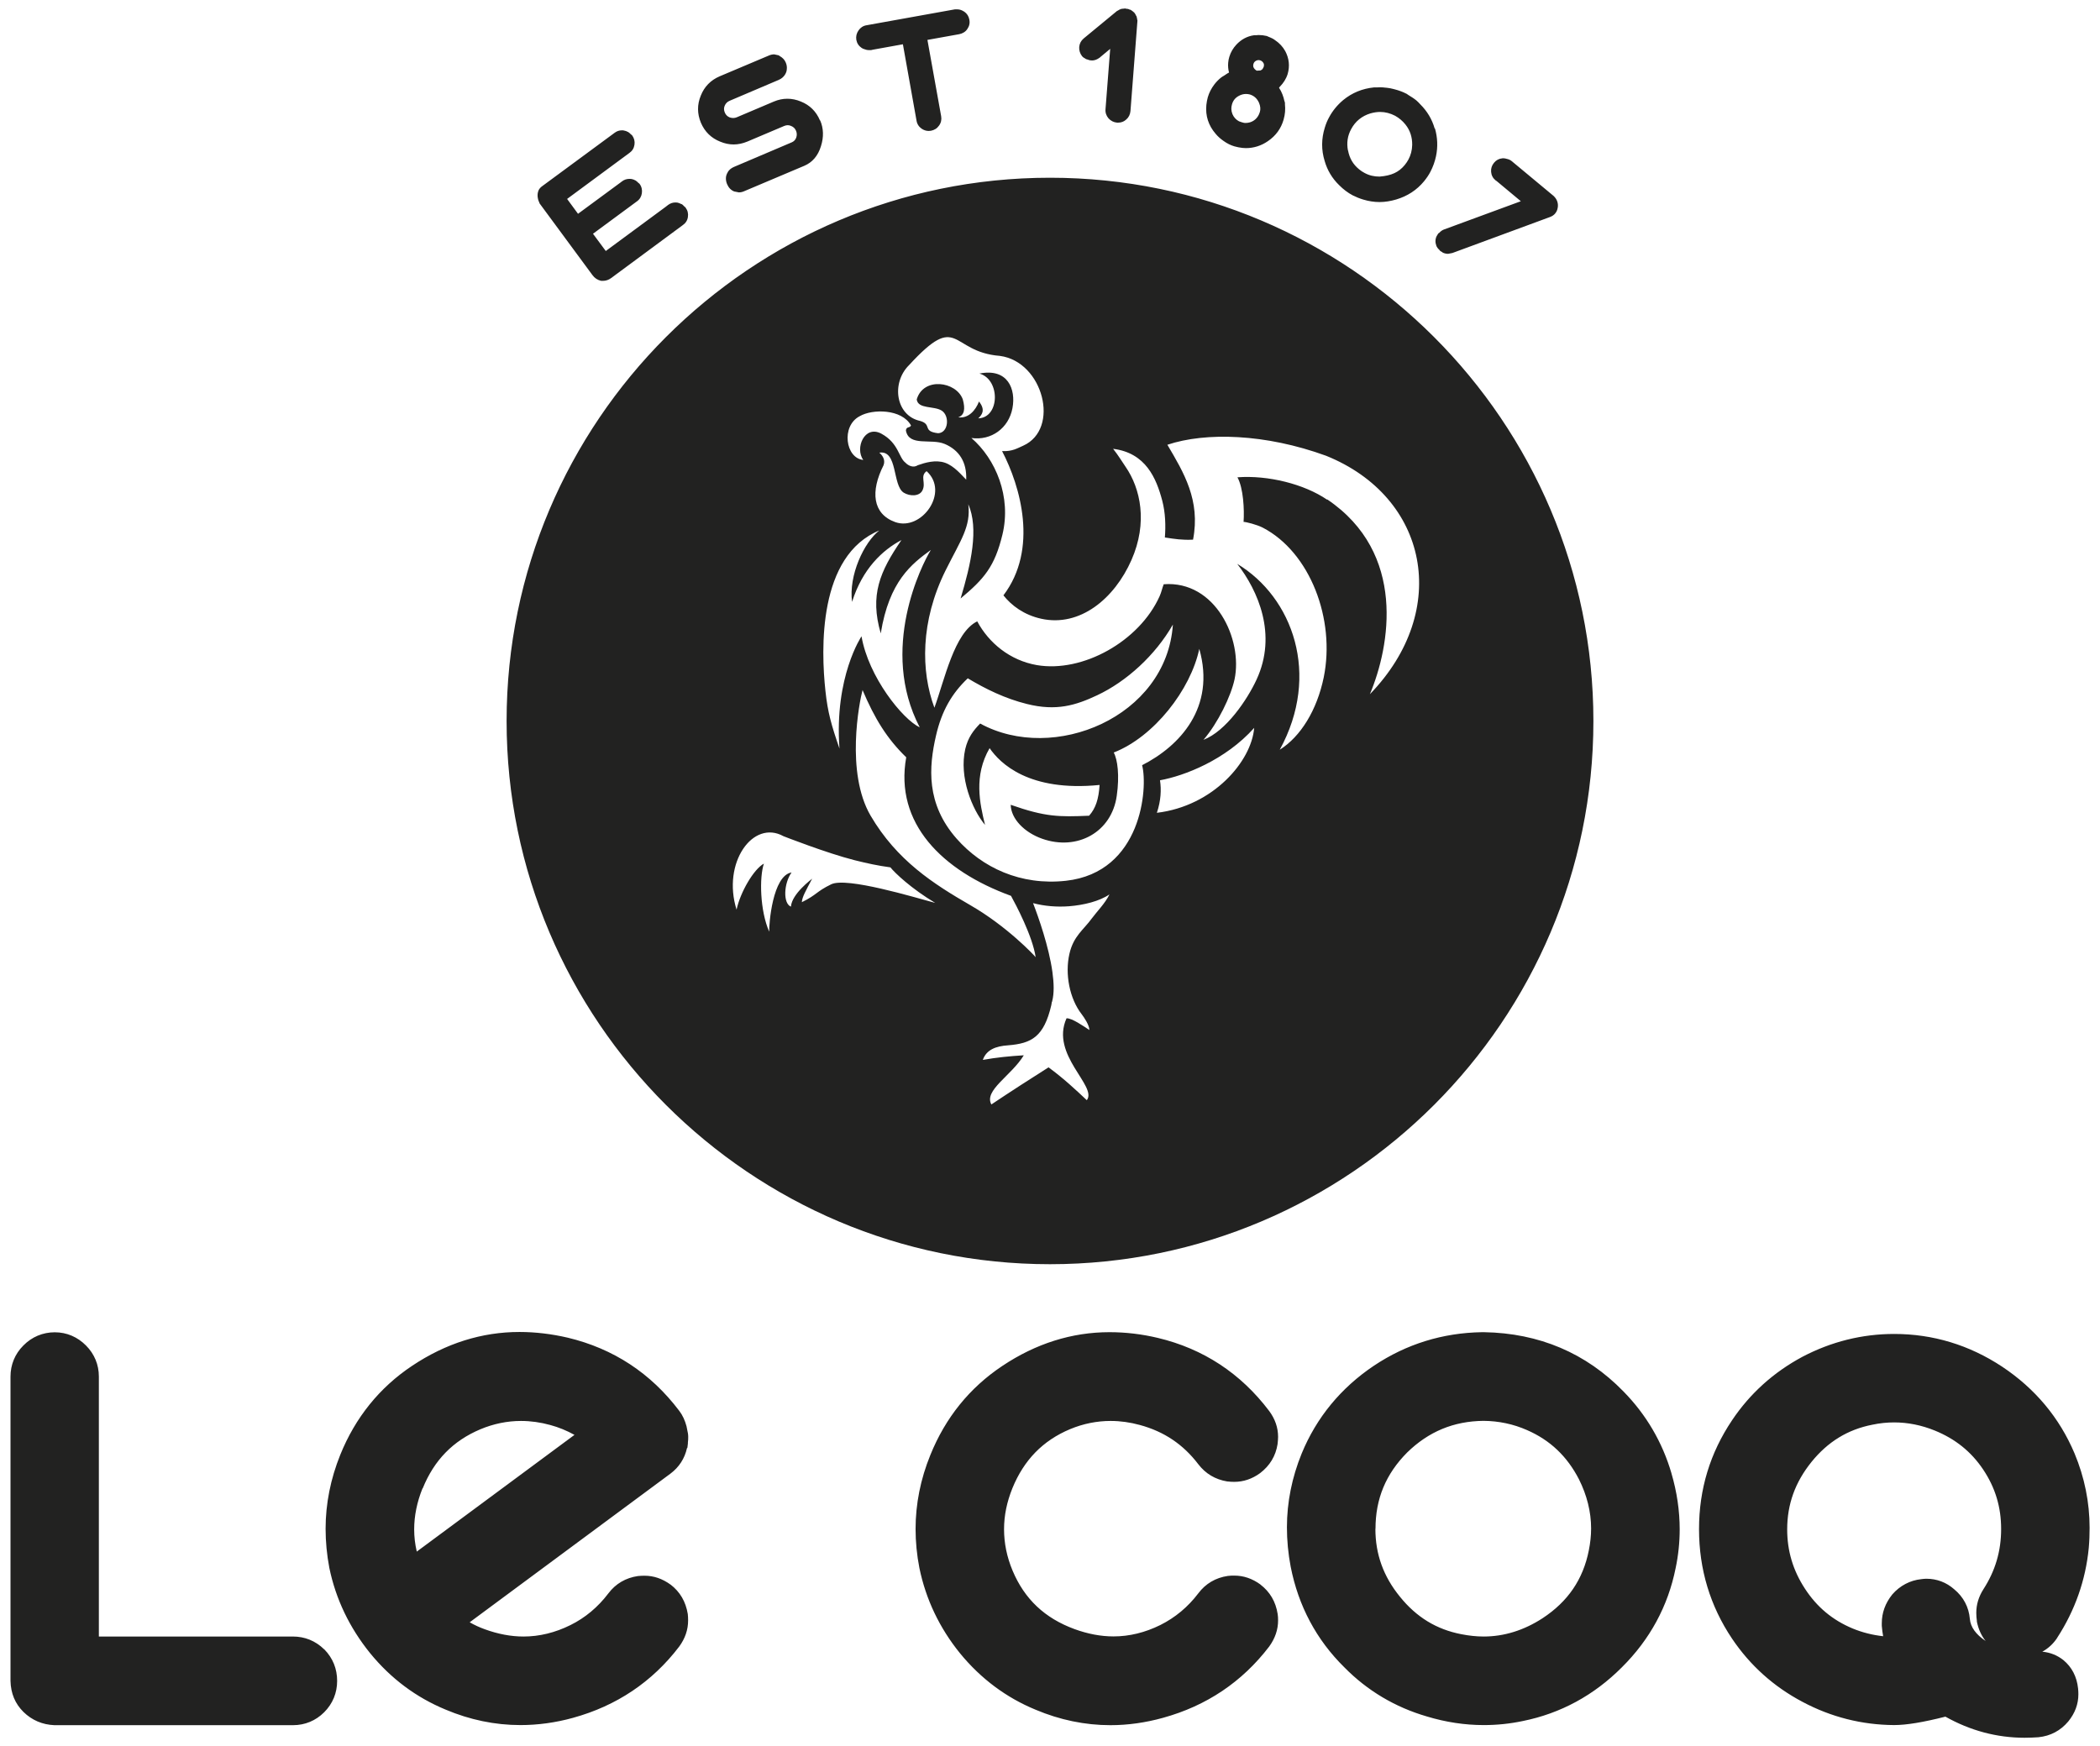 <?xml version="1.0" encoding="UTF-8"?>
<svg xmlns="http://www.w3.org/2000/svg" id="Layer_1" version="1.1" viewBox="0 0 202 168" width="202" height="168" x="0" y="0">
  <!-- Generator: Adobe Illustrator 29.8.1, SVG Export Plug-In . SVG Version: 2.1.1 Build 2)  -->
  <defs>
    <style>
      .st0 {
        fill: none;
      }

      .st1 {
        fill: #222221;
      }
    </style>
  </defs>
  <rect class="st0" width="202" height="168"/>
  <path class="st1" d="M65.95,19.98c.2.27.27.57.22.89-.04.32-.21.59-.48.78l-6.9,5.1c-.24.18-.51.27-.78.27h-.19c-.34-.08-.62-.26-.83-.55l-5.08-6.89s-.01-.03-.02-.04h0s0-.01,0-.02c-.06-.12-.1-.23-.13-.34,0-.04-.01-.07-.02-.1-.02-.09-.03-.18-.03-.26,0-.01,0-.03,0-.04,0-.17.04-.34.11-.5.08-.15.2-.28.39-.41l6.92-5.1c.2-.15.43-.23.69-.23,0,0,.01,0,.02,0,.06,0,.12,0,.18.02.14.02.26.07.37.13,0,0,.02,0,.03.01.09.05.17.13.25.21.04.04.1.07.14.12.19.27.27.56.22.89-.05.34-.21.6-.48.79l-6,4.43,1.05,1.43,4.1-3.02.13-.1c.21-.16.45-.24.71-.24.02,0,.02,0,.04,0,.05,0,.1,0,.15.01.14.02.26.07.37.13.01,0,.03,0,.04.02.09.05.17.13.25.21.04.04.1.07.13.11.2.27.27.58.22.9-.04.31-.2.59-.47.78l-4.23,3.12,1.23,1.66,5.76-4.25.23-.18c.22-.16.45-.24.7-.24,0,0,.01,0,.02,0,.05,0,.11,0,.17.01.12.02.23.07.33.12.03.01.06.02.09.03.1.05.17.14.25.22.04.04.09.06.13.11M78.87,11.58c-.36-.86-.98-1.47-1.83-1.81-.86-.36-1.75-.36-2.6,0l-3.56,1.51c-.21.09-.44.1-.68.02-.23-.09-.38-.24-.48-.47-.1-.24-.1-.45-.01-.66.1-.23.25-.38.49-.48l4.7-2c.14-.06.25-.13.36-.22,0,0,.02-.02.03-.03.08-.07.15-.15.2-.23,0,0,0-.02.02-.03.09-.15.16-.31.17-.49.03-.23,0-.45-.1-.68-.11-.27-.31-.46-.55-.6-.04-.03-.08-.06-.12-.08,0,0,0,0,0,0,0,0-.01,0-.02-.01l-.42-.09c-.17,0-.35.04-.53.12l-4.71,1.99c-.87.37-1.48,1-1.82,1.86-.36.87-.35,1.74.01,2.61.37.87,1,1.48,1.86,1.82.86.36,1.72.36,2.61-.01l3.54-1.5c.25-.1.44-.1.67,0,.22.09.37.23.47.46.09.22.1.43.02.66-.08.22-.22.36-.42.45l-5.57,2.37c-.26.11-.45.27-.58.47,0,0,0,.02-.01.03-.09.15-.16.31-.18.5-.02.22.02.45.11.66.15.35.38.58.68.7l.45.09c.18,0,.36-.04.53-.12l5.77-2.44c.78-.33,1.32-.97,1.6-1.89.28-.88.25-1.71-.07-2.46M93.24,1.88c-.06-.32-.22-.57-.49-.76,0,0,0,0,0,0,0,0,0,0,0,0-.02-.01-.04-.02-.06-.03-.18-.12-.39-.19-.61-.19-.02,0-.05,0-.07,0,0,0-.01,0-.02,0-.04,0-.09,0-.14,0l-8.5,1.53c-.32.05-.59.23-.77.5-.19.27-.26.58-.21.9.06.33.23.59.51.78.08.06.17.09.26.12.13.05.27.09.42.09.02,0,.05,0,.07,0,.04,0,.09,0,.16,0l.18-.04,2.88-.52,1.31,7.34c.05.33.23.6.49.78.2.14.44.22.68.22h0l.22-.02c.16-.03.31-.09.44-.17.13-.08.24-.19.34-.33.19-.26.26-.58.2-.9l-1.32-7.34,3.06-.55c.16-.03.31-.09.44-.17.13-.08.25-.19.34-.33.19-.27.26-.58.19-.9M109.38,1.88s0-.08-.01-.12h0v-.05s-.02,0-.02,0l-.02-.13-.06-.09c-.02-.05-.04-.1-.07-.15h-.01s-.06-.1-.06-.1h-.02s0-.01,0-.01l-.02-.04-.05-.03h0s0,0,0,0h-.02s0-.02,0-.02c-.06-.05-.13-.11-.2-.15l-.07-.05h-.02s-.01-.01-.01-.01h-.05c-.06-.04-.13-.06-.18-.07l-.13-.02h-.07s-.05-.03-.05-.03l-.12.02s-.09,0-.14.01h-.01s-.03,0-.03,0l-.06.02h-.06s-.04.03-.04.03l-.09.03-.12.07h0s-.02.02-.02.02h0s-.01,0-.01,0l-.1.05-3.2,2.64c-.26.22-.4.49-.43.82-.02.32.07.62.27.88.09.11.2.18.32.24.02.01.03.03.05.04.05.03.12.03.17.05.09.03.17.07.27.08h.09s.02.01.04.01c.27,0,.51-.09.75-.27,0,0,0,0,0,0,0,0,.02,0,.03-.02l.03-.03.96-.8-.45,5.8c-.03.33.07.63.29.89.22.24.5.38.82.41h.1c.29,0,.55-.09.77-.29.25-.21.39-.49.42-.83l.67-8.68v-.02s-.03-.15-.03-.15ZM123.56,9.73c.01.06.03.11.04.17,0,.05,0,.09,0,.14.05.46.02.95-.13,1.47-.25.87-.76,1.56-1.51,2.07-.65.45-1.37.67-2.12.67l-.34-.02c-.26-.03-.51-.08-.76-.15-.37-.11-.71-.28-1.03-.51-.28-.19-.55-.42-.78-.7-.69-.8-.99-1.73-.89-2.77.03-.25.07-.51.14-.75.13-.44.34-.85.63-1.23.2-.26.42-.48.66-.67.08-.07.18-.11.27-.17.16-.1.31-.22.48-.3-.08-.31-.11-.64-.08-.95.02-.2.05-.39.11-.57.13-.43.36-.83.68-1.17,0,0,0,0,0,0,0,0,0,0,0,0,.47-.5,1.04-.81,1.7-.9.07,0,.14,0,.2,0,.06,0,.13-.02.2-.02.01,0,.03,0,.05,0,.25,0,.5.03.76.09.03.01.06.03.1.04h0s.04.02.06.03c.15.06.3.12.43.19.09.05.16.1.24.16.4.27.72.61.96,1.04.37.7.45,1.44.23,2.2-.15.48-.41.87-.75,1.22-.03.03-.05.07-.08.1.27.42.43.85.52,1.3M121.43,6.66s.04-.07.06-.1c.02-.04.04-.06.06-.11.06-.2.04-.33-.07-.46-.07-.09-.16-.15-.28-.19l-.14-.02c-.08,0-.16.02-.25.07-.12.07-.2.16-.24.3-.06.2-.02.36.14.52.07.06.13.11.18.13l.35-.02c.05-.02.1-.05.13-.08.02-.01.04-.02.05-.03M121.18,10.8c.09-.29.06-.58-.07-.9-.18-.41-.47-.68-.88-.81-.12-.03-.25-.05-.38-.05-.23,0-.46.06-.68.18-.34.18-.55.44-.66.8-.1.33-.09.63.04.96.13.3.33.53.63.69.41.15.52.16.63.16.13,0,.28-.02.42-.06.36-.11.64-.34.82-.67.05-.09.09-.18.12-.29M138.03,12.36c.25.87.29,1.77.1,2.67-.11.52-.29,1.02-.54,1.5-.16.31-.36.6-.61.91-.7.85-1.6,1.43-2.67,1.75-.54.16-1.09.25-1.61.25s-1.04-.08-1.57-.24c-.37-.11-.7-.25-1.02-.41-.47-.25-.89-.57-1.3-.98-.67-.65-1.14-1.44-1.39-2.32-.33-1.06-.32-2.14.01-3.2.11-.37.25-.71.43-1.03.33-.61.78-1.16,1.34-1.63.85-.7,1.85-1.11,2.96-1.22.09,0,.17,0,.26,0,.1,0,.2-.01.29-.01.03,0,.06,0,.09,0,.14,0,.29.01.43.03.09,0,.18.02.28.03.16.02.32.05.47.09.05.01.11.03.16.04.39.1.78.24,1.15.43.02,0,.03.02.05.03t0,0s.09.06.13.09c.28.17.55.34.78.53.14.11.25.25.37.37.65.65,1.12,1.41,1.38,2.32M129.67,14.48c.14.75.48,1.33,1.05,1.8.18.15.36.27.54.36.44.24.91.35,1.44.35,1.13-.09,1.84-.41,2.42-1.11.15-.18.26-.36.35-.52.23-.42.36-.9.37-1.42.01-.74-.2-1.4-.65-1.96-.27-.34-.6-.62-.99-.84-.46-.24-.95-.37-1.45-.37-.29,0-.61.05-.93.14-.82.25-1.45.76-1.85,1.51-.35.64-.45,1.33-.31,2.06M149.81,20.05s.03-.04.03-.07c.07-.43-.07-.82-.4-1.13l-4.03-3.35c-.14-.12-.31-.18-.49-.22-.09-.02-.17-.05-.26-.05-.02,0-.03,0-.05,0,0,0-.02,0-.03,0h-.06c-.33.03-.61.18-.81.43-.21.25-.31.55-.28.88.03.33.17.6.44.82l.08.05,2.34,1.95-7.42,2.73c-.14.06-.27.14-.43.31-.02.02-.06.03-.08.05-.05.06-.09.14-.13.21-.01.02-.02.03-.03.04-.15.29-.16.62-.04.94.05.14.14.26.31.42.02.02.03.05.05.07.05.04.12.08.18.11.03.02.05.04.09.07.16.07.33.11.49.11h.02l.41-.08,9.38-3.46c.22-.08.39-.2.51-.35,0,0,0-.02.02-.03.11-.14.18-.3.21-.48M31.18,158.68c-.84-.82-1.87-1.23-3.01-1.23H9.51v-25.01c0-1.14-.43-2.18-1.24-2.99-.81-.82-1.85-1.27-3-1.27s-2.21.44-3.03,1.28c-.8.8-1.23,1.84-1.23,2.98v29.28c.03,1.2.44,2.19,1.25,2.99.82.8,1.82,1.22,2.97,1.27h22.96c1.14,0,2.18-.43,2.99-1.24.82-.82,1.25-1.86,1.25-3.02s-.41-2.19-1.23-3.03M121.25,152.45c-.8-.58-1.63-.86-2.52-.86-.19,0-.4,0-.62.03-1.18.17-2.15.75-2.84,1.67-1,1.32-2.23,2.34-3.65,3.05-1.47.73-2.99,1.1-4.51,1.1-1.22,0-2.48-.24-3.74-.7-2.87-1.05-4.82-2.89-5.97-5.63-.55-1.31-.82-2.65-.82-3.98s.27-2.62.8-3.94c1.11-2.72,2.93-4.59,5.55-5.69,1.27-.53,2.59-.79,3.9-.79.94,0,1.88.13,2.82.39,2.32.63,4.16,1.86,5.62,3.78.7.91,1.63,1.46,2.77,1.65.29.03.49.04.68.04.89,0,1.72-.28,2.49-.84.94-.72,1.5-1.65,1.68-2.79.03-.29.05-.5.05-.7,0-.89-.29-1.72-.85-2.48-2.74-3.63-6.35-6-10.72-7.04-1.55-.37-3.11-.55-4.65-.55-3.61,0-7.08,1.09-10.31,3.25-3.15,2.1-5.47,4.98-6.92,8.57-.94,2.31-1.42,4.7-1.42,7.11,0,1.23.12,2.5.37,3.77.62,3,1.93,5.76,3.91,8.2,1.99,2.43,4.44,4.26,7.26,5.42,2.34.99,4.77,1.49,7.2,1.49,1.68,0,3.38-.24,5.07-.71,4.17-1.15,7.6-3.45,10.2-6.85.58-.8.86-1.64.86-2.52,0-.21-.01-.42-.04-.61-.19-1.21-.75-2.14-1.66-2.84M160.78,141.76c.52,1.77.79,3.58.79,5.38,0,1.24-.13,2.5-.39,3.73-.73,3.65-2.47,6.86-5.17,9.54-2.69,2.7-5.9,4.44-9.53,5.17-1.23.26-2.49.39-3.75.39-1.83,0-3.67-.28-5.48-.83-3.06-.89-5.74-2.49-7.94-4.73-2.69-2.65-4.42-5.91-5.16-9.68-.24-1.26-.36-2.54-.36-3.79,0-2.41.48-4.79,1.42-7.1,1.43-3.47,3.77-6.31,6.94-8.44,3.13-2.09,6.62-3.17,10.41-3.23h.19c5.3.09,9.82,2.01,13.41,5.7,2.18,2.22,3.74,4.87,4.62,7.88M132.3,147.09c0,2.44.77,4.58,2.36,6.53,1.59,1.97,3.52,3.15,5.92,3.61.72.14,1.44.22,2.13.22,1.96,0,3.87-.59,5.67-1.76,2.44-1.6,3.9-3.74,4.45-6.53.14-.7.22-1.41.22-2.1,0-1.6-.4-3.2-1.17-4.74-1.14-2.21-2.77-3.76-4.99-4.73-1.31-.58-2.73-.88-4.19-.89-2.87.03-5.28,1.03-7.34,3.04-2.06,2.07-3.05,4.47-3.05,7.34M197.87,157.6c-.37.55-.84.99-1.42,1.31.77.07,1.45.35,2.03.81.81.67,1.29,1.59,1.41,2.72.02.19.03.37.03.56,0,.95-.32,1.82-.97,2.62-.75.89-1.71,1.4-2.87,1.52-.44.03-.88.05-1.33.05-2.66,0-5.22-.68-7.62-2.03-2.13.54-3.74.81-4.94.81-3.1-.02-6.06-.77-8.8-2.23-2.77-1.46-5.05-3.51-6.78-6.08-2.11-3.14-3.18-6.68-3.18-10.54s1.07-7.34,3.18-10.48c1.72-2.57,4-4.62,6.76-6.1,2.78-1.46,5.75-2.2,8.83-2.2,3.73,0,7.23,1.06,10.39,3.15,3.17,2.11,5.51,4.91,6.96,8.34.96,2.3,1.45,4.71,1.45,7.16,0,.62-.02,1.26-.08,1.93-.3,3.1-1.32,6.01-3.05,8.67M190.16,155.98c-.04-.28-.06-.55-.06-.81,0-.8.23-1.55.68-2.26,1.15-1.78,1.71-3.68,1.71-5.8s-.56-3.98-1.73-5.73c-1.16-1.73-2.69-2.95-4.66-3.75-1.28-.52-2.59-.78-3.9-.78-.68,0-1.39.07-2.09.22-2.37.46-4.29,1.64-5.86,3.58-1.58,1.96-2.34,4.08-2.34,6.49,0,2.08.56,3.95,1.71,5.71,1.16,1.78,2.66,3.02,4.57,3.82.94.39,1.94.64,2.95.75-.06-.32-.1-.65-.13-1v-.24c0-1.01.33-1.93,1.01-2.78.74-.85,1.72-1.36,2.79-1.47.16-.02.33-.04.48-.04,1.02,0,1.93.35,2.68,1.01.89.73,1.42,1.73,1.51,2.86.07.78.57,1.48,1.52,2.12-.42-.52-.7-1.15-.85-1.89M64.5,152.45c.91.7,1.46,1.63,1.66,2.84.02.2.03.4.03.61,0,.89-.28,1.73-.86,2.52-2.59,3.4-6.03,5.7-10.2,6.85-1.69.47-3.4.7-5.07.7-2.44,0-4.86-.5-7.2-1.49-2.83-1.17-5.27-2.99-7.26-5.43-1.98-2.45-3.3-5.2-3.92-8.2-.24-1.26-.36-2.53-.36-3.77,0-2.41.48-4.8,1.41-7.11,1.45-3.59,3.78-6.48,6.92-8.57,3.24-2.16,6.7-3.25,10.32-3.25,1.54,0,3.1.19,4.65.55,4.38,1.05,7.98,3.41,10.72,7.04.33.43.55.93.7,1.49.02.1.04.19.08.41.03.13.08.34.08.58,0,.18,0,.37-.03.56v.1s-.05.41-.05.41l-.04.04c-.22.99-.76,1.83-1.59,2.45l-19.31,14.3c.47.27.95.49,1.45.67,1.26.46,2.51.7,3.73.7,1.52,0,3.04-.37,4.51-1.1,1.42-.7,2.65-1.73,3.65-3.05.7-.93,1.67-1.5,2.85-1.67.22-.02.42-.03.62-.03.89,0,1.72.28,2.52.86M40.64,143.2c-.53,1.32-.8,2.64-.8,3.94,0,.7.08,1.42.25,2.14l15.17-11.23c-.74-.41-1.51-.73-2.33-.95-.94-.26-1.88-.39-2.82-.39-1.32,0-2.63.27-3.9.8-2.63,1.11-4.45,2.97-5.55,5.69M101,17.1c28.82,0,52.27,23.45,52.27,52.27s-23.45,52.26-52.27,52.26-52.27-23.45-52.27-52.26,23.45-52.27,52.27-52.27M94.56,101.97c1.27-.23,2.58-.36,3.92-.44-1.21,1.98-3.86,3.37-3.12,4.73,1.68-1.13,4.12-2.7,5.5-3.57,1.48,1.09,2.63,2.17,3.68,3.16,1.05-1.35-3.54-4.35-1.95-7.88.51-.03,1.66.77,2.2,1.13-.02-.5-.5-1.2-.75-1.53-1.16-1.49-1.62-3.87-1.17-5.81.39-1.71,1.36-2.3,2.17-3.42.47-.64,1.26-1.42,1.68-2.29-.96.66-2.48,1.03-3.88,1.14-1.19.09-2.38-.01-3.47-.3.53,1.37,1.52,4.19,1.86,6.61h0c.15,1.08.18,2.07-.02,2.82,0,.04-.02.07-.04.11-.02.1-.02.19-.05.3-.71,3.02-1.89,3.66-4.15,3.84-1.2.08-2.09.43-2.43,1.4M76.08,87.22c.1-1.25,2-2.63,2.04-2.68-.62,1.18-.96,1.75-.99,2.26,1.51-.75,1.33-.99,2.82-1.72,1.49-.73,7.99,1.25,10.01,1.79-2.31-1.38-3.9-2.9-4.31-3.42-1.25-.17-2.2-.38-3.45-.69-2.69-.68-6.84-2.31-6.84-2.31-2.94-1.63-5.92,2.57-4.51,7.07.36-1.69,1.66-3.91,2.63-4.43-.45,1.31-.38,4.53.51,6.55-.03-.7.32-5.41,2.15-5.7-.75,1.05-.84,2.98-.06,3.29M90.86,42.71c-1.28-.55-3.43.29-3.72-1.29.04-.42.38-.21.49-.49-.89-1.6-3.72-1.6-4.93-.89-1.82.94-1.37,4.05.34,4.21-.83-1.12.12-3.41,1.75-2.52,1.65.9,1.65,2.29,2.3,2.78.28.3.77.53,1.19.25.7-.25,1.71-.55,2.62-.24.89.31,1.59,1.18,2.04,1.63.07-1.71-.69-2.85-2.07-3.44M84.59,43.56c.24.2.61.64.4,1.2-1.27,2.51-1.07,4.68,1.12,5.47,2.54.9,5.25-2.88,3.02-4.9-.67.49-.02,1.13-.41,1.87-.3.57-1.2.56-1.79.2-1.11-.7-.55-4.13-2.35-3.85M84.62,51.02c-5.96,2.42-5.65,11.48-5.22,15.46.22,2.07.58,3.31,1.35,5.54-.51-6.92,2.12-10.8,2.12-10.8.67,3.91,3.95,7.98,5.6,8.76-3.92-7.51.19-15.65,1.07-17.07-1.84,1.34-4.01,2.99-4.82,8.03-1.07-3.68-.09-5.95,1.99-8.98-1.82.96-3.75,2.76-4.75,5.95-.34-2.54,1.14-5.74,2.65-6.9M83.74,78.47c2.53,4.32,6.05,6.57,9.6,8.62,3.54,2.04,6.14,4.82,6.28,5-.3-2.04-1.91-5.06-2.37-5.9-6.64-2.42-11.22-6.99-10.08-13.33-1.84-1.78-3.03-3.71-4.2-6.47-.31,1.14-1.65,7.93.77,12.08M94.74,79.35c-1.22-1.45-2.51-4.58-1.89-7.29.27-1.13.79-1.79,1.43-2.45,7.06,3.87,17.94-.61,18.54-9.52-1.69,2.96-4.47,5.48-7.28,6.8-2.06.97-3.93,1.55-6.76.84-2.1-.52-3.97-1.44-5.69-2.47-1.54,1.46-2.51,3.15-3.05,5.49-.71,3.07-.97,6.59,1.98,9.94,2.45,2.78,6.15,4.53,10.51,4.05,7.31-.81,7.9-8.96,7.33-11.12,3.61-1.84,7.1-5.54,5.5-11.19-.83,3.92-4.35,8.46-8.23,9.97.37.67.57,2.22.29,4.17-.49,3.5-3.8,5.31-7.16,4.13-1.74-.61-3.01-1.93-3.04-3.27,3.37,1.18,4.64,1.17,7.54,1.05.64-.72.92-1.6,1.01-2.96-6.81.68-9.58-2.09-10.58-3.54-1.54,2.65-.95,5.31-.44,7.38M111.58,75.07c.14.9.09,1.96-.3,3.13,5.42-.65,9.1-4.95,9.36-8.17-2.77,3.1-6.73,4.62-9.06,5.04M127.67,48.05c7.64,5.16,6.05,14.1,4.1,18.74,7.84-8.1,5.61-18.98-4.21-22.94-5.84-2.13-11.59-2.29-15.27-1.06,1.58,2.68,3.2,5.34,2.47,9.13-1.06.05-1.73-.06-2.71-.21.09-1.14.05-2.38-.25-3.53-.57-2.17-1.59-4.61-4.73-5,.54.68.81,1.17,1.2,1.73,1.44,2.09,2.15,5.37.57,8.96-1.64,3.73-4.96,6.48-8.68,5.66-1.67-.37-2.86-1.27-3.64-2.25,3.38-4.46,1.64-10.49-.13-13.88.98.05,1.48-.28,2.03-.52,3.59-1.61,1.93-8.09-2.24-8.64-4.85-.38-3.91-4.36-8.74.89-1.74,1.72-1.28,4.87,1.08,5.37,1.17.35.16,1,1.72,1.18.99-.04,1.13-1.66.35-2.17-.74-.48-2.28-.13-2.41-1.08.63-2.18,3.79-1.75,4.43-.01.26.94.15,1.53-.44,1.73.99.13,1.67-.67,2-1.52.66.83.27,1.29-.07,1.62,2.09-.07,2.13-3.75.11-4.31,2.75-.55,3.52,1.52,3.18,3.32-.36,1.95-2.06,3.15-3.95,2.88,2.34,2.02,3.87,5.66,2.98,9.31-.74,3.05-1.74,4.23-4.02,6.13,1-3.32,1.77-6.72.74-9.07.26,2.15-.72,3.44-2.18,6.36-2.45,4.93-2.38,9.72-1.08,13.22.98-2.68,1.91-7.23,4.12-8.31,1.11,2.07,3.14,3.76,5.74,4.21,4.41.75,9.85-2.29,11.8-6.62.18-.39.27-.86.4-1.16,4.97-.38,7.63,5.3,6.81,9.16-.35,1.61-1.59,4.19-2.99,5.81,2.17-.83,4.22-3.87,5.11-5.8,2.01-4.34.14-8.55-1.86-11.13,5.34,3.21,8.05,10.66,4.09,17.88,2.01-1.26,3.58-3.81,4.23-6.96,1.14-5.59-1.31-12.04-5.87-14.41-.57-.29-1.6-.55-1.84-.55.08-1.14-.01-3.24-.59-4.29,2.95-.22,6.42.65,8.62,2.15"/>
</svg>
